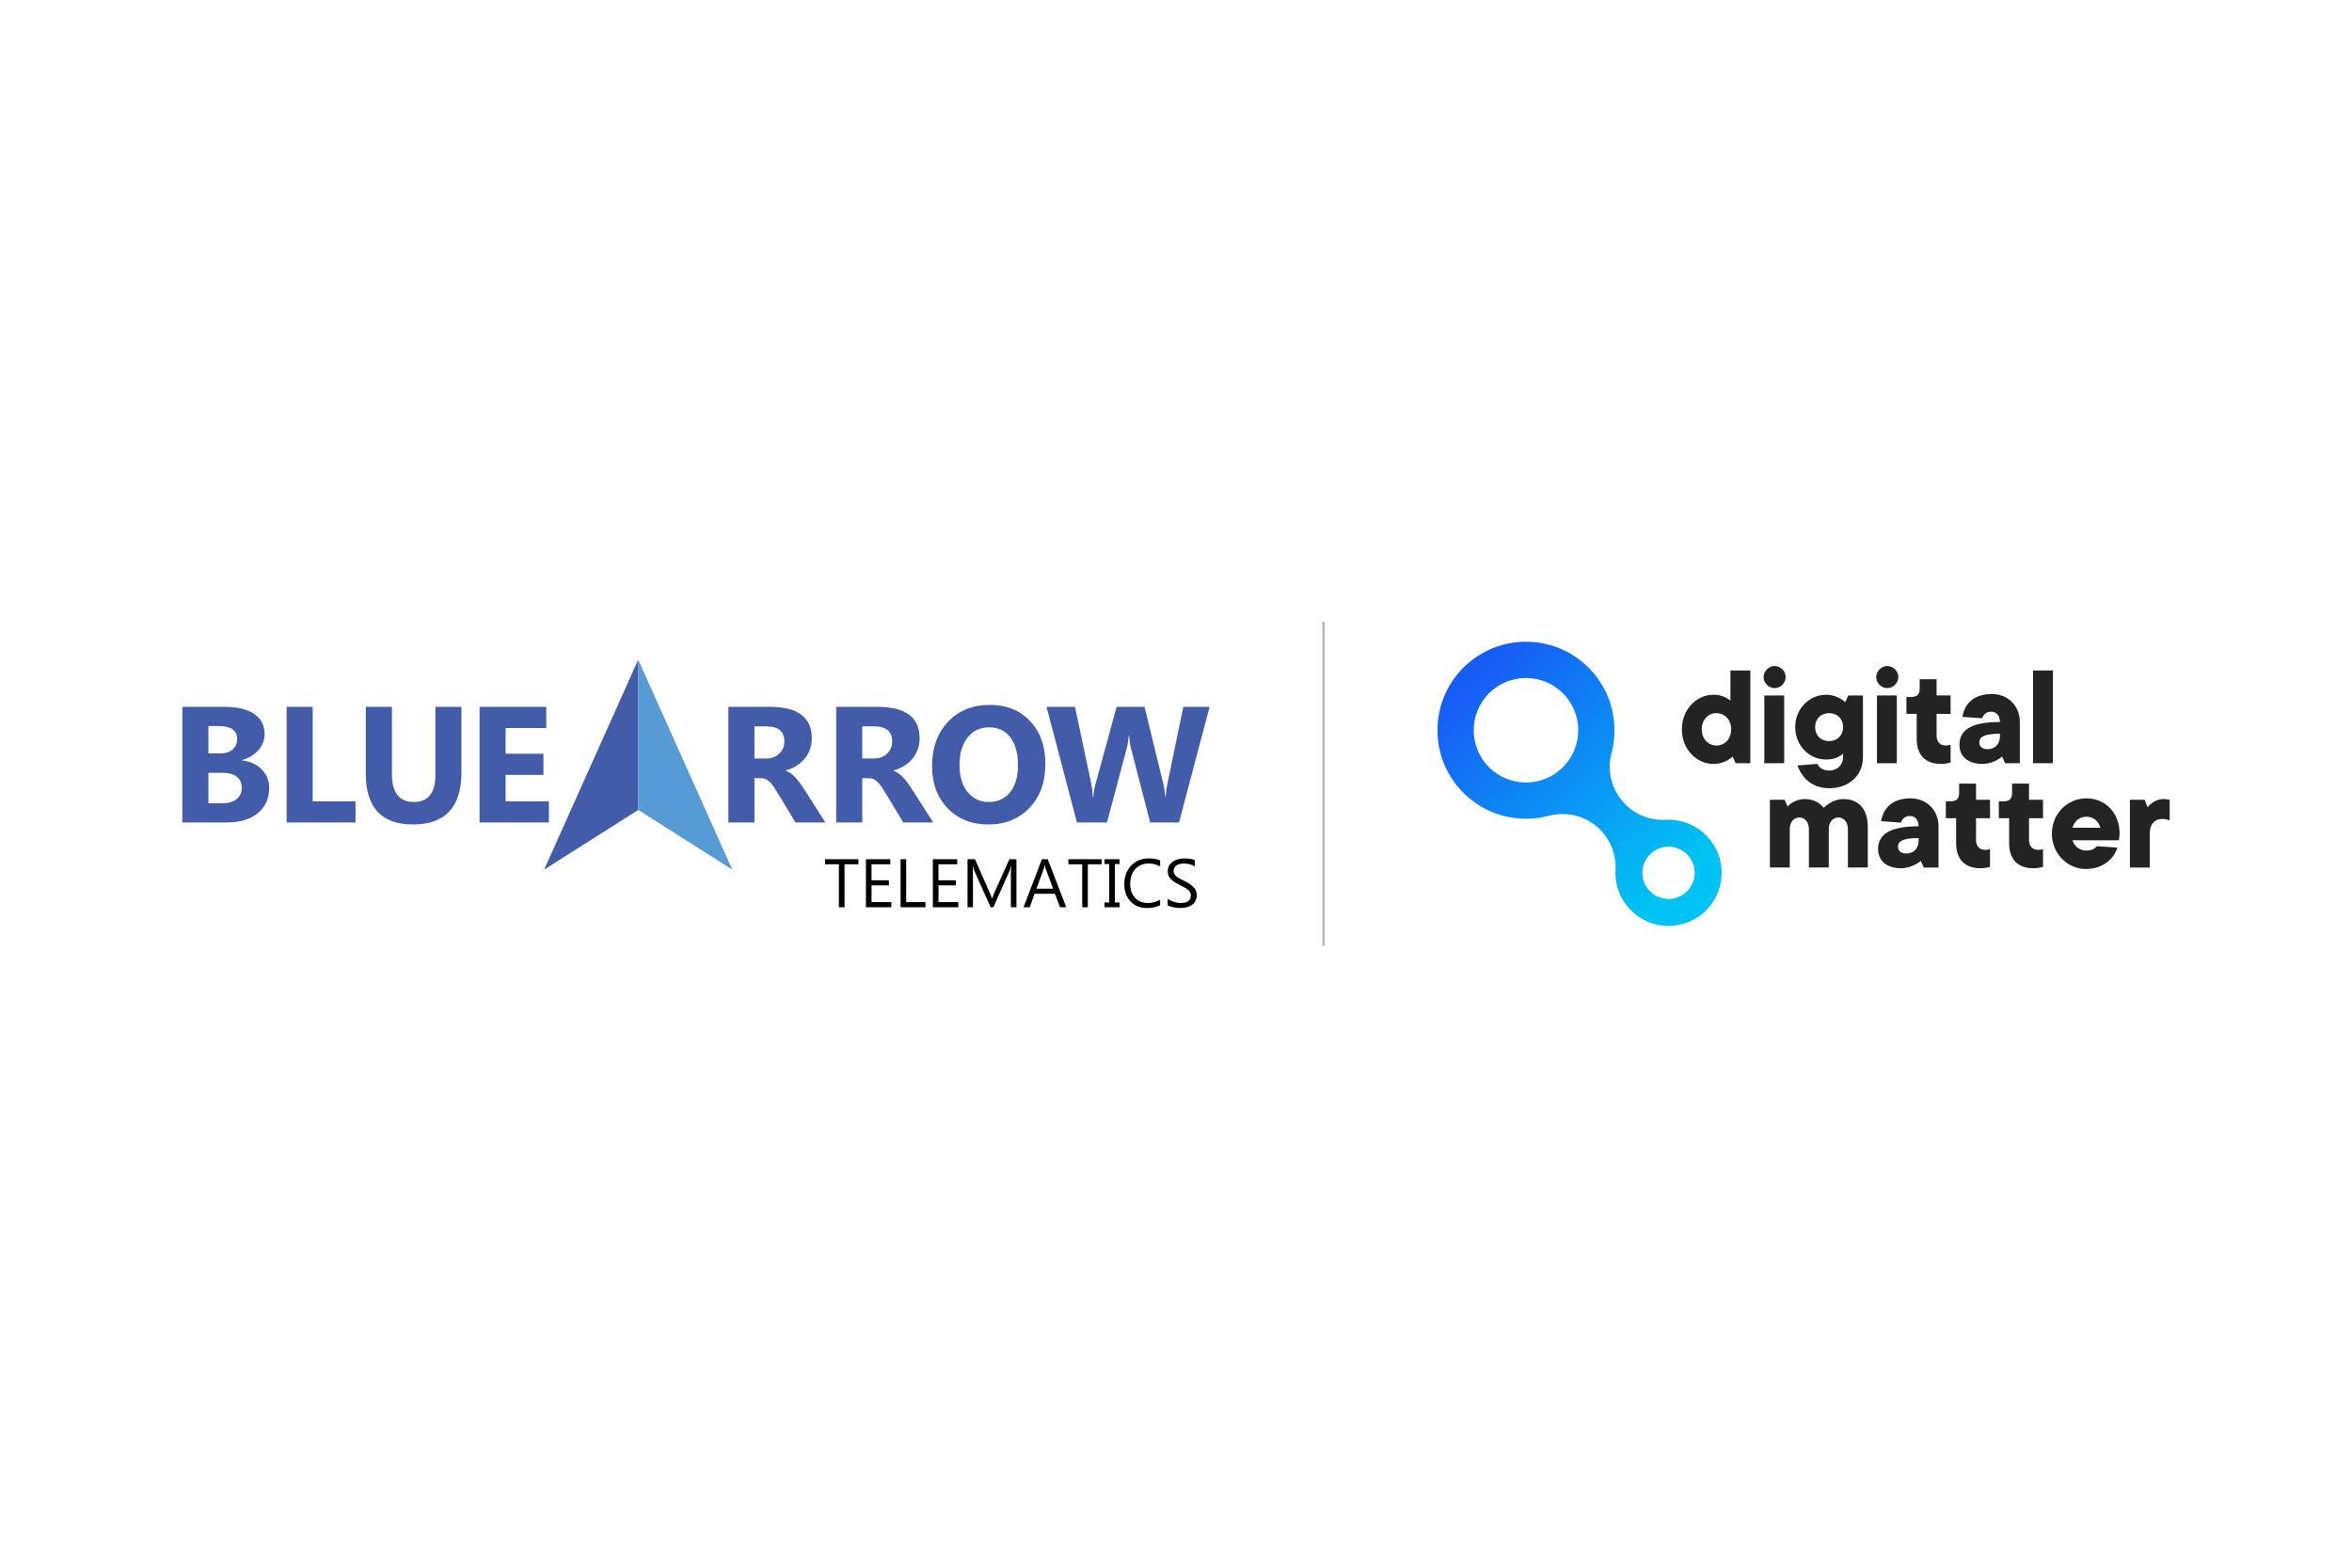 <?xml version="1.0" encoding="UTF-8"?>
<svg id="Layer_1" data-name="Layer 1" xmlns="http://www.w3.org/2000/svg" xmlns:xlink="http://www.w3.org/1999/xlink" viewBox="0 0 600 400">
  <defs>
    <linearGradient id="linear-gradient" x1="376.291" y1="3469.365" x2="426.194" y2="3416.776" gradientTransform="translate(0 3642) scale(1 -1)" gradientUnits="userSpaceOnUse">
      <stop offset="0" stop-color="#175df5"/>
      <stop offset="1" stop-color="#00c2f3"/>
    </linearGradient>
  </defs>
  <g>
    <path id="annotation" d="M210.478,219.236h8.496v1.298h-3.535v10.947h-1.435v-10.947h-3.526v-1.298Zm11.852,6.66h4.423v-1.289h-4.423v-4.073h4.782v-1.298h-6.216v12.245h6.489v-1.298h-5.055v-4.286Zm8.846-6.66h-1.435v12.245h6.353v-1.298h-4.918v-10.947Zm8.231,6.66h4.423v-1.289h-4.423v-4.073h4.782v-1.298h-6.216v12.245h6.489v-1.298h-5.055v-4.286Zm14.268,1.844c-.148,.33-.344,.831-.589,1.503h-.051c-.085-.325-.273-.814-.564-1.469l-3.757-8.539h-1.896v12.245h1.383v-8.197c0-1.11-.023-1.91-.068-2.399h.034c.125,.564,.247,.982,.367,1.255l4.175,9.341h.7l4.184-9.41c.108-.239,.231-.635,.367-1.187h.034c-.08,.939-.12,1.733-.12,2.382v8.214h1.426v-12.245h-1.793l-3.834,8.505Zm13.611-8.505l4.713,12.245h-1.588l-1.298-3.433h-5.191l-1.221,3.433h-1.597l4.696-12.245h1.486Zm1.358,7.523l-1.921-5.217c-.063-.171-.125-.444-.188-.82h-.034c-.057,.347-.122,.621-.197,.82l-1.904,5.217h4.244Zm3.902-6.225h3.526v10.947h1.435v-10.947h3.535v-1.298h-8.496v1.298Zm9.222-.068h1.195v9.785h-1.195v1.23h3.825v-1.23h-1.195v-9.785h1.195v-1.23h-3.825v1.23Zm6.814,.376c-1.179,1.207-1.768,2.789-1.768,4.747,0,1.822,.524,3.293,1.571,4.415,1.047,1.121,2.442,1.682,4.184,1.682,1.349,0,2.476-.239,3.381-.717v-1.392c-.9,.546-1.964,.82-3.193,.82-1.327,0-2.398-.443-3.215-1.328-.817-.885-1.225-2.073-1.225-3.565,0-1.571,.437-2.826,1.311-3.765s2.014-1.409,3.42-1.409c1.059,0,2.026,.245,2.903,.734v-1.528c-.763-.336-1.725-.504-2.886-.504-1.81,0-3.305,.604-4.483,1.81Zm16.45,6.336c-.174-.353-.408-.675-.704-.965-.296-.29-.64-.555-1.033-.794s-.808-.467-1.247-.683c-.427-.211-.804-.404-1.131-.581-.327-.176-.605-.359-.832-.546-.228-.188-.4-.396-.517-.623-.117-.228-.175-.498-.175-.811,0-.336,.077-.621,.231-.854,.154-.233,.353-.424,.598-.572,.245-.148,.524-.255,.837-.32,.313-.065,.626-.098,.939-.098,1.133,0,2.061,.251,2.784,.751v-1.614c-.552-.29-1.432-.435-2.638-.435-.53,0-1.049,.066-1.558,.196-.51,.131-.964,.33-1.362,.598-.398,.268-.72,.608-.965,1.02-.245,.413-.367,.898-.367,1.456,0,.455,.078,.853,.235,1.191,.156,.339,.371,.642,.645,.909,.273,.268,.595,.512,.965,.734,.37,.222,.769,.441,1.195,.657,.404,.205,.781,.4,1.131,.585,.35,.185,.653,.379,.909,.581,.256,.202,.457,.425,.602,.67,.145,.245,.218,.532,.218,.862,0,.615-.218,1.086-.653,1.413-.435,.328-1.094,.491-1.977,.491-.256,0-.535-.026-.837-.077-.302-.051-.602-.124-.901-.218-.299-.094-.584-.209-.854-.346-.271-.137-.502-.29-.696-.461v1.691c.159,.108,.371,.206,.636,.295,.265,.088,.545,.162,.841,.222,.296,.06,.586,.105,.871,.137,.284,.031,.524,.047,.717,.047,.581,0,1.133-.059,1.657-.175,.524-.117,.986-.306,1.388-.568,.401-.262,.72-.602,.956-1.02,.236-.418,.354-.929,.354-1.533,0-.455-.087-.86-.261-1.212Z"/>
    <g id="icon-mask-container">
      <g id="icon">
        <path id="icon-left" d="M162.81,168.314v38.347l-24,15.228,24-53.575Z" fill="#435ca9"/>
        <path id="icon-right" d="M186.811,221.889l-24-15.228v-38.347l24,53.575Z" fill="#569bd3"/>
      </g>
    </g>
    <g id="right-mask-container">
      <path id="wordmark-right" d="M204.031,199.741c-.35-.473-.717-.915-1.101-1.327-.384-.411-.782-.771-1.193-1.08-.411-.309-.837-.531-1.275-.669v-.082c1-.288,1.91-.686,2.726-1.193,.815-.507,1.512-1.111,2.088-1.81,.576-.699,1.021-1.485,1.337-2.355,.315-.871,.473-1.821,.473-2.849,0-5.348-3.579-8.023-10.738-8.023h-10.532v29.499h6.644v-11.293h1.79c.411,0,.792,.086,1.142,.257s.686,.418,1.008,.741c.322,.322,.64,.71,.957,1.162,.315,.453,.645,.967,.987,1.543l4.587,7.591h7.632l-5.575-8.722c-.288-.453-.607-.915-.957-1.389Zm-5.256-7.436c-.864,.823-2.009,1.234-3.435,1.234h-2.88v-8.208h3.003c3.086,0,4.628,1.289,4.628,3.867,0,1.234-.44,2.27-1.317,3.106Zm32.76,7.436c-.35-.473-.717-.915-1.101-1.327-.384-.411-.782-.771-1.193-1.08-.411-.309-.837-.531-1.275-.669v-.082c1-.288,1.91-.686,2.726-1.193,.815-.507,1.512-1.111,2.088-1.81,.576-.699,1.021-1.485,1.337-2.355,.315-.871,.473-1.821,.473-2.849,0-5.348-3.579-8.023-10.738-8.023h-10.532v29.499h6.644v-11.293h1.79c.411,0,.792,.086,1.142,.257,.35,.171,.686,.418,1.008,.741,.322,.322,.64,.71,.957,1.162,.315,.453,.645,.967,.987,1.543l4.587,7.591h7.632l-5.575-8.722c-.288-.453-.607-.915-.957-1.389Zm-5.256-7.436c-.864,.823-2.009,1.234-3.435,1.234h-2.88v-8.208h3.003c3.086,0,4.628,1.289,4.628,3.867,0,1.234-.44,2.27-1.317,3.106Zm26.286-12.445c-4.457,0-8.036,1.44-10.738,4.32-2.702,2.88-4.053,6.651-4.053,11.314,0,4.416,1.33,7.999,3.991,10.748,2.66,2.75,6.102,4.125,10.327,4.125,4.333,0,7.848-1.419,10.543-4.258,2.695-2.839,4.042-6.576,4.042-11.211,0-4.512-1.299-8.146-3.898-10.903-2.599-2.756-6.004-4.135-10.213-4.135Zm5.102,22.289c-1.345,1.653-3.161,2.479-5.451,2.479-2.222,0-4.019-.85-5.39-2.551-1.371-1.7-2.057-4.011-2.057-6.933,0-2.88,.686-5.194,2.057-6.943,1.371-1.748,3.222-2.623,5.554-2.623,2.263,0,4.045,.85,5.348,2.551,1.303,1.7,1.954,4.08,1.954,7.138,0,2.935-.672,5.229-2.016,6.881Zm50.902-21.795l-7.796,29.499h-7.364l-4.896-18.925c-.261-.987-.419-2.091-.473-3.312h-.082c-.123,1.344-.302,2.448-.535,3.312l-5.019,18.925h-7.673l-7.755-29.499h7.262l4.155,19.645c.178,.837,.309,1.961,.391,3.374h.123c.054-1.056,.254-2.208,.597-3.456l5.348-19.563h7.118l4.834,19.81c.178,.727,.336,1.783,.473,3.168h.082c.054-1.083,.198-2.18,.432-3.291l4.073-19.686h6.706Z" fill="#435ca9"/>
    </g>
    <g id="left-mask-container">
      <path id="wordmark-left" d="M61.758,194.012v-.082c1.673-.466,3.047-1.296,4.125-2.489,1.077-1.193,1.615-2.585,1.615-4.176,0-2.194-.885-3.895-2.654-5.102-1.769-1.207-4.299-1.81-7.591-1.81h-10.738v29.499h11.335c3.345,0,5.986-.792,7.92-2.376s2.901-3.727,2.901-6.428c0-1.851-.627-3.422-1.882-4.711-1.255-1.289-2.931-2.064-5.03-2.325Zm-8.599-8.763h2.489c3.236,0,4.855,1.083,4.855,3.25,0,1.166-.394,2.081-1.183,2.746-.789,.665-1.869,.998-3.24,.998h-2.921v-6.994Zm7.21,18.637c-.872,.713-2.075,1.07-3.61,1.07h-3.6v-7.776h3.641c1.535,0,2.732,.336,3.59,1.008,.856,.672,1.286,1.598,1.286,2.777,0,1.234-.435,2.208-1.306,2.921Zm19.401,.576h10.923v5.39h-17.568v-29.499h6.644v24.109Zm31.299-24.109h6.644v16.724c0,8.859-4.128,13.289-12.384,13.289-8.01,0-12.014-4.327-12.014-12.98v-17.033h6.665v17.115c0,4.772,1.864,7.159,5.595,7.159,3.662,0,5.492-2.304,5.492-6.912v-17.362Zm28.959,24.109v5.39h-17.691v-29.499h17.012v5.41h-10.368v6.562h9.648v5.39h-9.648v6.747h11.047Z" fill="#435ca9"/>
    </g>
  </g>
  <polyline points="337.943 158.644 337.319 158.644 337.319 241.356 337.943 241.356 337.943 158.644" fill="#b6b6b6"/>
  <g>
    <g>
      <path d="M442.007,193.041c-.412,.34-.828,.675-1.316,.938-.866,.488-2.067,.938-3.57,.938-4.317,0-8.074-3.719-8.074-8.826s3.757-8.826,8.074-8.826c1.316,0,2.403,.34,3.154,.751,.45,.225,.828,.488,1.163,.751v-7.701h5.073v23.663h-3.757l-.747-1.69Zm-.378-6.949c0-2.441-1.651-4.13-3.757-4.13-2.101,0-3.757,1.69-3.757,4.13s1.651,4.13,3.757,4.13,3.757-1.69,3.757-4.13Z" fill="#232323"/>
      <path d="M452.709,169.938c1.503,0,2.819,1.316,2.819,2.819s-1.316,2.819-2.819,2.819-2.819-1.316-2.819-2.819c.004-1.503,1.32-2.819,2.819-2.819Zm-2.628,7.514h5.069v17.278h-5.069v-17.278Z" fill="#232323"/>
      <path d="M463.602,194.917c.149,.34,.378,.603,.637,.866,.45,.412,1.201,.828,2.365,.828,2.101,0,3.57-1.465,3.57-3.379v-.938c-.263,.263-.637,.526-1.053,.751-.713,.412-1.766,.751-3.269,.751-4.356,0-7.888-3.604-7.888-8.265,0-4.657,3.532-8.261,7.888-8.261,1.503,0,2.704,.488,3.566,.938,.488,.263,.9,.599,1.316,.938l.751-1.69h3.757v15.775c0,4.508-3.417,7.888-8.639,7.888-3.192,0-5.221-1.426-6.423-2.891-.713-.866-1.278-1.838-1.651-2.929l5.073-.382Zm3.006-5.82c2.101,0,3.57-1.465,3.57-3.57,0-2.101-1.465-3.566-3.57-3.566s-3.57,1.465-3.57,3.566c.004,2.106,1.469,3.57,3.57,3.57Z" fill="#232323"/>
      <path d="M481.444,169.938c1.503,0,2.819,1.316,2.819,2.819s-1.316,2.819-2.819,2.819-2.819-1.316-2.819-2.819c.004-1.503,1.32-2.819,2.819-2.819Zm-2.628,7.514h5.069v17.278h-5.069v-17.278Z" fill="#232323"/>
      <path d="M488.958,182.148h-2.628v-4.322h1.316c1.388,0,2.067-.675,2.067-2.067v-2.441h4.317v4.13h3.57v4.695h-3.57v5.633c0,1.503,.938,2.441,2.254,2.441,.412,0,.675-.038,.938-.076l.374-.11v4.508c-.187,.076-.412,.149-.675,.187-.488,.115-1.091,.187-1.766,.187-3.944,0-6.198-2.216-6.198-6.385v-6.38Z" fill="#232323"/>
      <path d="M510.745,193.041c-.412,.34-.9,.675-1.426,.938-.9,.488-2.14,.938-3.642,.938-3.757,0-5.82-2.029-5.82-4.882,0-3.417,2.441-5.82,10.329-5.82,0-1.69-.938-2.628-2.254-2.628-.938,0-1.503,.45-1.842,.862-.187,.263-.34,.526-.412,.828l-5.069-.374c.599-3.417,2.967-5.82,7.514-5.82,4.13,0,7.136,3.006,7.136,7.136v10.515h-3.757l-.756-1.694Zm-.565-5.824c-4.356,0-5.26,.938-5.26,2.254,0,.938,.751,1.69,2.067,1.69,1.915,0,3.192-1.278,3.192-3.192v-.751Z" fill="#232323"/>
      <path d="M518.632,171.068h5.069v23.663h-5.069v-23.663Z" fill="#232323"/>
    </g>
    <g>
      <path d="M451.499,204.07h3.757l.751,1.69c.34-.34,.713-.675,1.163-.938,.751-.45,1.842-.938,3.154-.938,1.766,0,3.006,.565,3.795,1.129,.45,.34,.828,.713,1.091,1.125,.412-.412,.866-.79,1.388-1.125,.9-.565,2.178-1.129,3.68-1.129,3.757,0,6.198,2.441,6.198,7.136v10.329h-5.069v-9.768c0-1.915-1.129-3.006-2.441-3.006-1.316,0-2.441,1.091-2.441,3.006v9.768h-5.069v-9.768c0-1.915-1.129-3.006-2.441-3.006-1.316,0-2.441,1.091-2.441,3.006v9.768h-5.069v-17.278h-.009Z" fill="#232323"/>
      <path d="M489.998,219.658c-.412,.34-.9,.675-1.426,.938-.9,.488-2.14,.938-3.642,.938-3.757,0-5.82-2.029-5.82-4.882,0-3.417,2.441-5.82,10.329-5.82,0-1.69-.938-2.628-2.254-2.628-.938,0-1.503,.45-1.842,.862-.187,.263-.34,.526-.412,.828l-5.069-.374c.599-3.417,2.967-5.82,7.514-5.82,4.13,0,7.136,3.006,7.136,7.136v10.515h-3.757l-.756-1.694Zm-.56-5.82c-4.356,0-5.26,.938-5.26,2.254,0,.938,.751,1.69,2.067,1.69,1.915,0,3.192-1.278,3.192-3.192v-.751Z" fill="#232323"/>
      <path d="M499.015,208.765h-2.628v-4.317h1.316c1.388,0,2.067-.675,2.067-2.067v-2.441h4.317v4.13h3.57v4.695h-3.57v5.633c0,1.503,.938,2.441,2.254,2.441,.412,0,.675-.038,.938-.076l.374-.11v4.508c-.187,.076-.412,.149-.675,.187-.488,.115-1.091,.187-1.766,.187-3.944,0-6.198-2.216-6.198-6.385v-6.385Z" fill="#232323"/>
      <path d="M512.536,208.765h-2.628v-4.317h1.316c1.388,0,2.067-.675,2.067-2.067v-2.441h4.317v4.13h3.57v4.695h-3.57v5.633c0,1.503,.938,2.441,2.254,2.441,.412,0,.675-.038,.938-.076l.374-.11v4.508c-.187,.076-.412,.149-.675,.187-.488,.115-1.091,.187-1.766,.187-3.944,0-6.198-2.216-6.198-6.385v-6.385Z" fill="#232323"/>
      <path d="M540.146,216.279c-.9,2.819-3.604,5.447-8.074,5.447-4.657,0-8.639-3.944-8.639-9.012,0-5.073,3.944-9.017,8.826-9.017,4.695,0,8.452,3.57,8.452,9.017,0,.412-.076,.79-.11,1.125l-.076,.565h-11.835c.412,1.316,1.651,2.628,3.57,2.628,.938,0,1.613-.263,2.029-.565,.263-.149,.45-.34,.599-.565l5.26,.378Zm-4.322-5.073c-.412-1.503-1.651-2.819-3.57-2.819-1.915,0-3.154,1.316-3.57,2.819h7.14Z" fill="#232323"/>
      <path d="M543.339,204.07h3.757l.751,1.876c.301-.374,.675-.713,1.091-1.015,.713-.565,1.728-1.053,3.044-1.053,.45,0,.828,.076,1.091,.115l.412,.076v5.26l-.526-.187c-.34-.115-.79-.187-1.354-.187-1.915,0-3.192,1.316-3.192,3.57v8.826h-5.069v-17.282h-.004Z" fill="#232323"/>
    </g>
    <path d="M411.068,192.285c.025-.098,.051-.2,.081-.297,0-.009,.004-.013,.004-.021,1.923-7.48-.047-15.754-5.901-21.612-8.821-8.821-23.119-8.821-31.941,0-8.821,8.821-8.821,23.119,0,31.941,5.888,5.888,14.217,7.845,21.727,5.875,.051-.013,.102-.025,.153-.038,4.491-1.159,9.467,.017,12.986,3.536,2.738,2.738,4.058,6.351,3.965,9.938-.021,.251-.034,.501-.038,.756v.021c-.085,3.574,1.235,7.179,3.965,9.908,5.294,5.294,13.873,5.294,19.163,0,5.294-5.294,5.294-13.873,0-19.163-2.806-2.806-6.537-4.126-10.21-3.957-.068,.004-.136,.009-.208,.013-3.668,.166-7.387-1.155-10.188-3.957-3.515-3.515-4.699-8.465-3.558-12.944Zm19.286,25.704c2.602,2.602,2.602,6.826,0,9.428s-6.826,2.602-9.428,0-2.602-6.826,0-9.428,6.826-2.602,9.428,0Zm-31.648-22.236c-5.205,5.205-13.648,5.205-18.857,0-5.205-5.205-5.205-13.648,0-18.857,5.205-5.205,13.648-5.205,18.857,0s5.205,13.652,0,18.857Z" fill="url(#linear-gradient)"/>
  </g>
</svg>